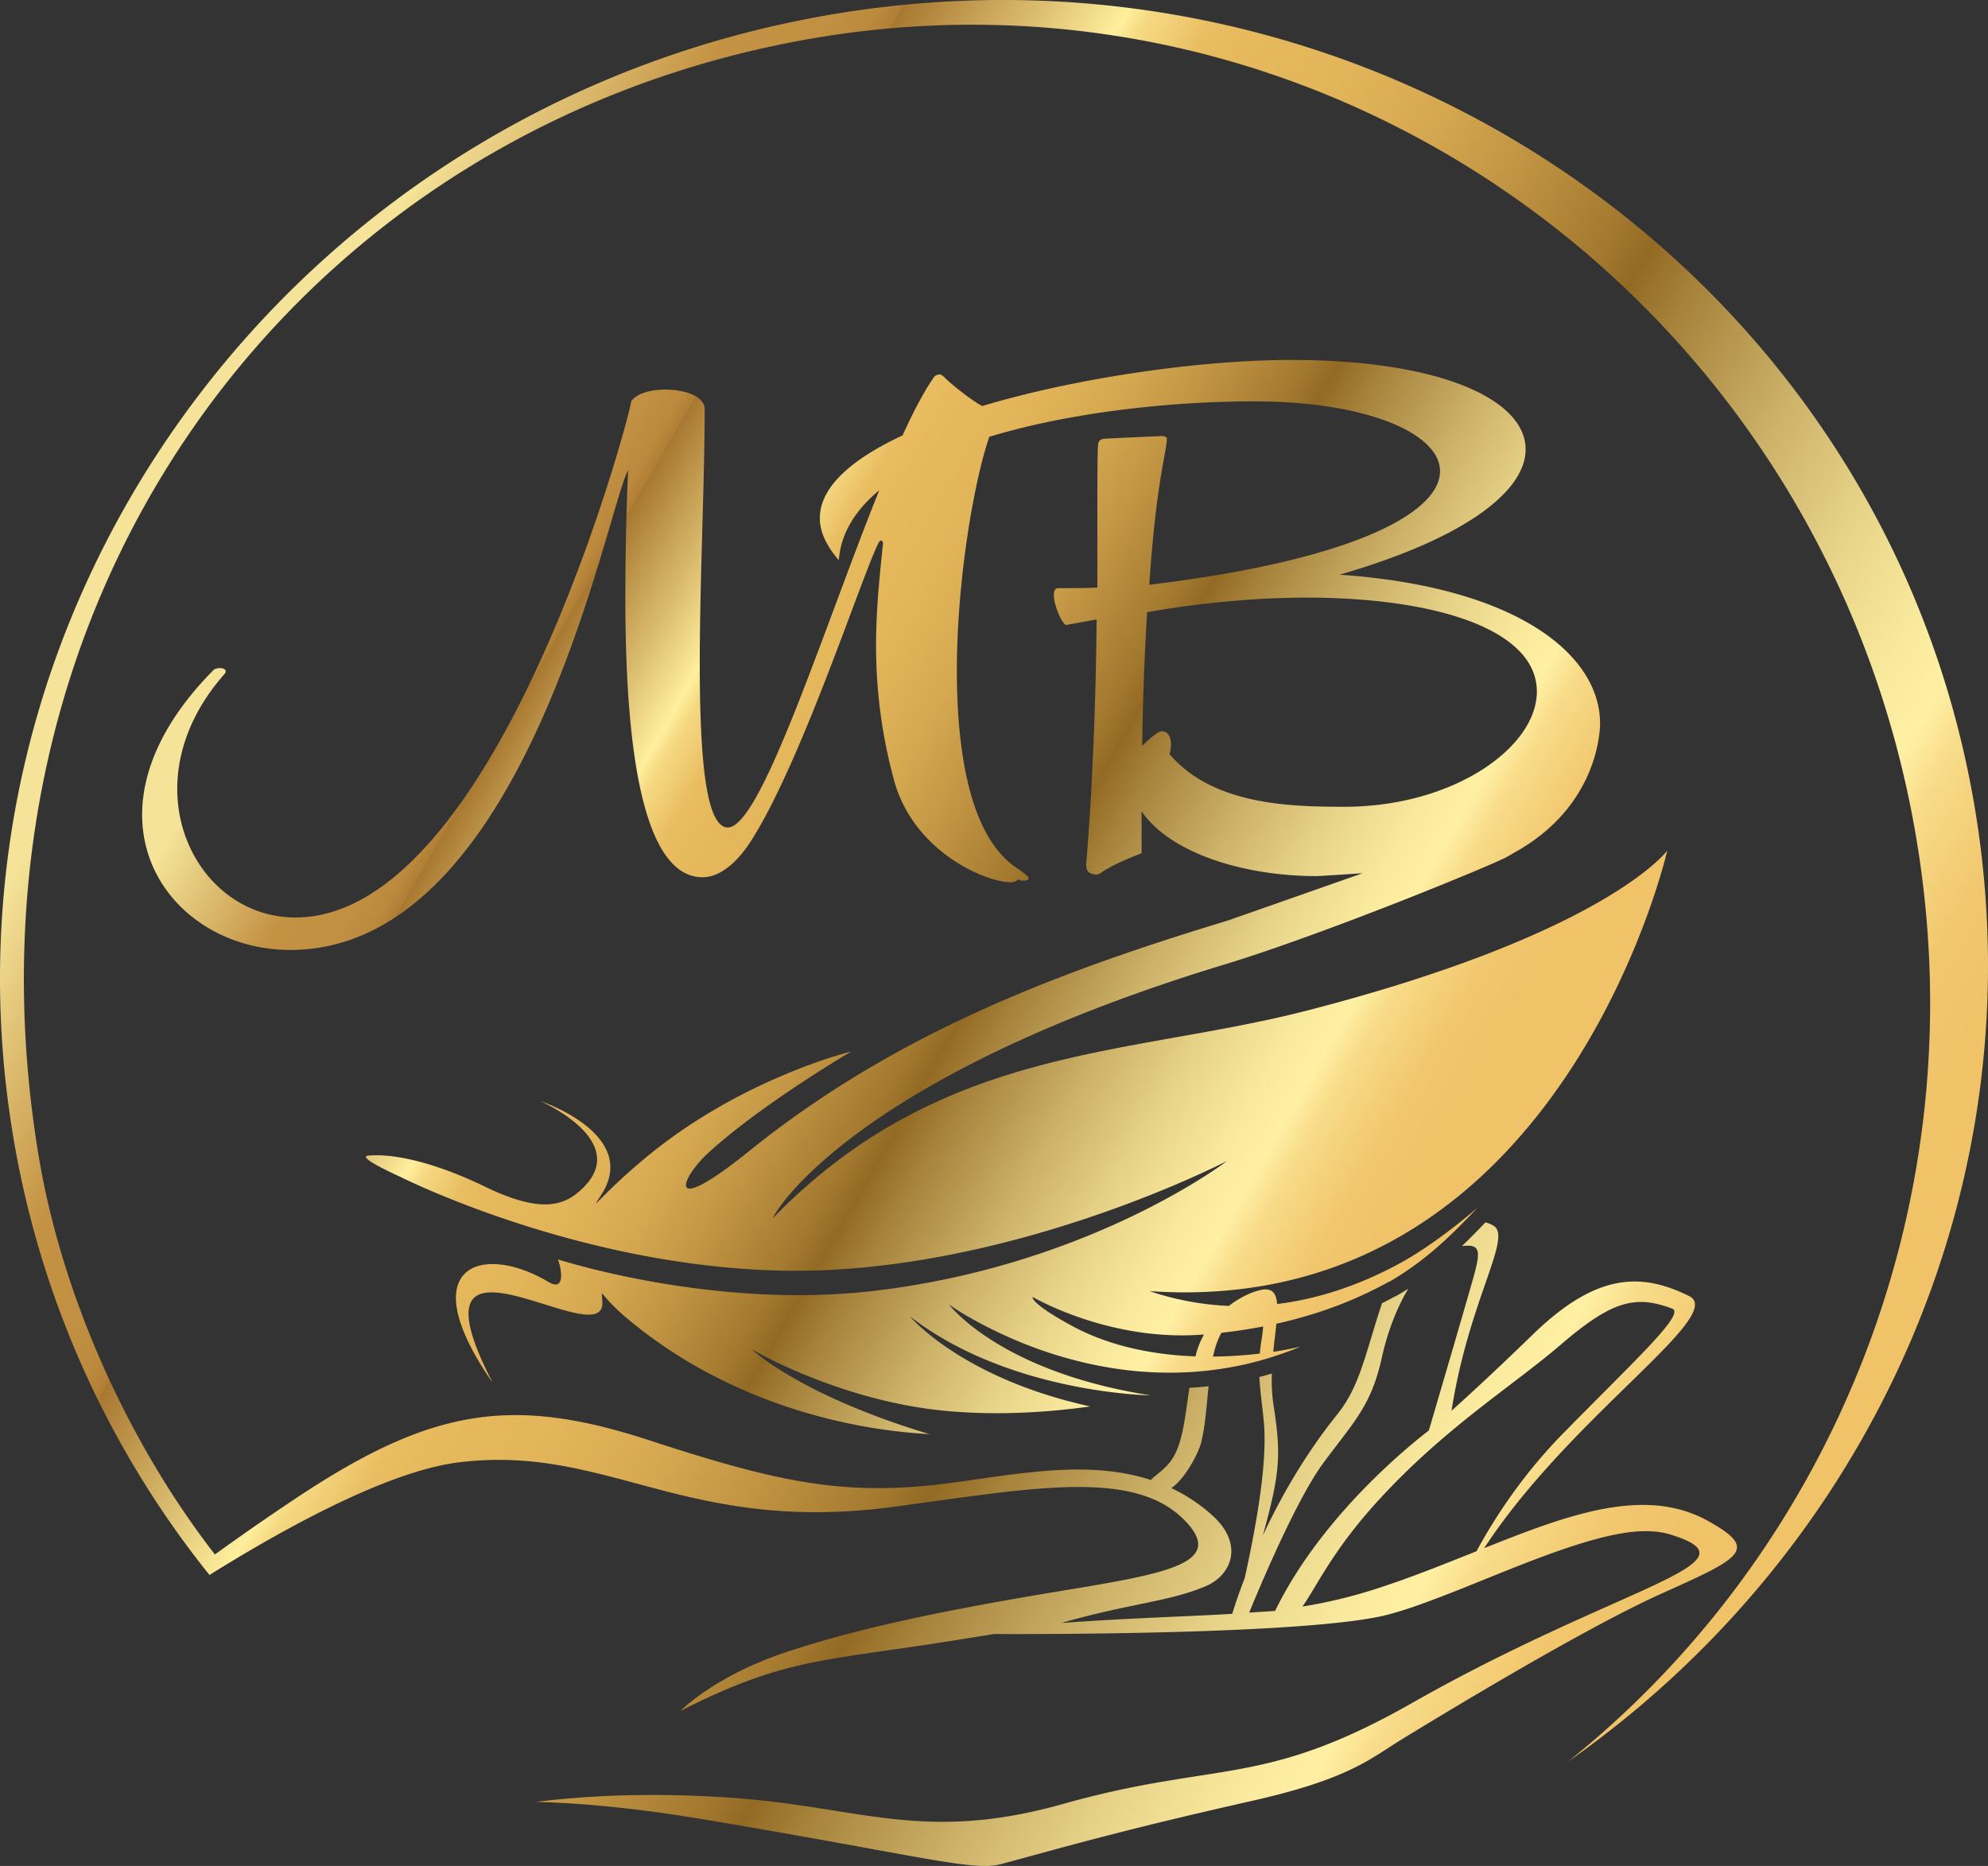 <svg id="Calque_1" data-name="Calque 1" xmlns="http://www.w3.org/2000/svg" xmlns:xlink="http://www.w3.org/1999/xlink" viewBox="0 0 2146.26 2014.86"><rect x="0" y="0" width="2146.26" height="2014.86" fill="#333333" stroke="none"/><defs><style>.cls-1{fill:url(#Unbenannter_Verlauf_3);}.cls-2{fill:url(#Unbenannter_Verlauf_3-2);}</style><linearGradient id="Unbenannter_Verlauf_3" x1="169.58" y1="507.4" x2="2011.89" y2="1571.06" gradientUnits="userSpaceOnUse"><stop offset="0.04" stop-color="#f4e398"/><stop offset="0.14" stop-color="#c49243"/><stop offset="0.18" stop-color="#c29042"/><stop offset="0.2" stop-color="#bb8a3d"/><stop offset="0.21" stop-color="#b07f36"/><stop offset="0.21" stop-color="#a87831"/><stop offset="0.27" stop-color="#dbbd70"/><stop offset="0.31" stop-color="#ffef9d"/><stop offset="0.32" stop-color="#f6da84"/><stop offset="0.34" stop-color="#eec86e"/><stop offset="0.35" stop-color="#e9bd61"/><stop offset="0.37" stop-color="#e7b95d"/><stop offset="0.42" stop-color="#e3b55a"/><stop offset="0.47" stop-color="#d6a951"/><stop offset="0.52" stop-color="#c19543"/><stop offset="0.58" stop-color="#a3792f"/><stop offset="0.6" stop-color="#936a24"/><stop offset="0.63" stop-color="#a7833c"/><stop offset="0.7" stop-color="#cdb269"/><stop offset="0.76" stop-color="#e8d489"/><stop offset="0.81" stop-color="#f9e99d"/><stop offset="0.84" stop-color="#fff0a4"/><stop offset="0.84" stop-color="#ffefa3"/><stop offset="0.86" stop-color="#f8dc89"/><stop offset="0.89" stop-color="#f4ce77"/><stop offset="0.91" stop-color="#f1c66c"/><stop offset="0.94" stop-color="#f0c369"/></linearGradient><linearGradient id="Unbenannter_Verlauf_3-2" x1="327.43" y1="533.04" x2="1623.85" y2="1281.53" xlink:href="#Unbenannter_Verlauf_3"/></defs><path class="cls-1" d="M2131.72,870.57C2035,299.34,1482.63-83.4,898,15.59S-82.15,657.81,14.55,1229a1025.46,1025.46,0,0,0,202.6,460.31c3,3.86,6,7.58,9,11.34,5.15-3.23,10.42-6.47,15.7-9.71,83.88-51.14,184.1-103.57,254.29-112,161.45-19.36,243.74,78.72,471,47.84,152.29-20.64,263.85-42.43,316.66,20.24,35.69,42.3-30,53-141.67,71.42-163.06,27-234.54,46.32-291.7,65-77.14,25.18-114.46,62.71-115.61,63.88,112.73-57.12,153.52-53.41,292.23-75.53,16-2.5,31.39-5,46.2-7.4,0,0,294.75,1.93,404.93-16.74,7.84-1.32,14.67-2.69,20.45-4.24,21.85-5.72,47.51-15.43,75-26.24,59.24-23.56,126.23-52.83,177.36-61.48,20.46-3.47,38.28-3.07,52.24,1.23,100.82,31.09-53.13,53.74-279.53,182.41-160.76,91.42-209.66,61.77-375.53,108.44-151.87,42.83-220.3,2.84-359.43-6.61-80.89-5.55-150.74-2.82-210.27,4.53,50,1.25,109.12,6.87,179.22,18.57C990.49,2003.13,1050,2021,1080.12,2013c58.36-15.47,120.5-34.37,272.18-68.56,105.17-23.86,126.52-45.16,161.71-66.67s193.71-118.3,279.79-157,105.65-47.53,50.55-78.26c-67.88-38-150-7.61-242,29.22,92.41-141.75,262.39-252,221.26-272.24-49.83-24.56-98.32-26.76-168.1,40.9-34,32.94-59.24,56.59-88.44,83,18.5-118.74,65.63-186.7,45.65-199.65a32.49,32.49,0,0,0-9-3.84c-8,8.31-16.3,16.94-25.39,25.62,23.57-2.81,20.09,7.36,7,52.69-13.25,46.09-33.06,113.47-42.7,146.31-6,4.94-112.43,84.8-166,194.91-6.07.58-21.81,1.38-28,1.87,9.73-23.8,50.46-121.56,80.07-161.6,33.88-45.69,51.81-62.05,63.3-114.46,5.47-24.86,15.17-51.75,28.44-73.77-3.82,2.44-7.74,4.83-11.8,7.21a18.42,18.42,0,0,1-2.82,1.31q-6.78,3.72-13.78,7.23c-18.44,55.69-23.86,89.58-48.19,119.88-35.8,44.45-62.07,91.43-80.45,130.91,18.61-67.84,19.94-86.4,11.4-141.48a180.48,180.48,0,0,1-1.67-33.38c-3.05.91-6.1,1.78-9.13,2.61-.39.08-.79.19-1.17.25-1.06.3-2.12.57-3.2.85.72,14.9,2.92,29.39,4.68,47,4.58,46.23-8.88,116.78-20.38,169.74-6.45,16.87-11,30.41-13.55,39-48.51,3-105.26,4.18-184.65,9.9,74.39-21.32,117.09-23,156.3-39.89,27.76-11.86,41.7-45.77,5.72-77.29a180.94,180.94,0,0,0-43.21-28.48c15.17-10.17,29.56-38.13,32.34-49.57,4.41-17.89,5.72-39.5,7.9-60.4-5.53.62-11.1,1.1-16.65,1.46-1.34.09-2.7.17-4,.24-5.21,33.88-7.4,63.15-21.17,80.34-8.12,10.11-16.57,14.43-20.35,19.22-76.42-25.11-163.56-1.74-240.81,6-100.37,9.94-172.15-6.89-301.49-49.11-149.38-48.78-236.34-33.73-382.82,64.13-31.88,21.3-60.38,41.24-85.51,59.36-93-120-165.2-278.4-190.46-431.59C-57.4,647.07,320.25,135.8,880,41S1971.88,332.4,2068.61,903.63c66.4,392.17-89.9,769.67-375.58,998.43C2017.51,1674.56,2201,1279.69,2131.72,870.57Zm-647,753.25c73.2-81.1,146.88-126,200.23-171.81,55.1-47.28,80.36-54,120.29-39,14.83,5.66-40.06,55.57-118.39,135.53-44.46,45.35-74.83,93.35-92.82,126.5-34.08,13.6-69.26,27.84-105.75,39.73a538.46,538.46,0,0,1-82.21,20C1420.71,1714.63,1437.09,1676.76,1484.75,1623.82Z" transform="translate(0 0)"/><path class="cls-2" d="M1640.52,917.44c82.73-48.92,86.93-124.89,86.93-136.27,0-73.67-88.71-147.34-281.29-160.62,138-39.86,200.92-91.18,200.92-135.27,0-53.74-91.74-96.61-253.24-96.61-93.86,0-227,18-333.5,49.75-13.69-7.46-35-25.07-39.52-29.82-3-3-4.55-4.23-6.82-4.23-1.52,0-4.55,1.21-5.31,2.41-10.67,15-22.22,36.93-34.29,63.39-53.93,25.1-89.3,55.26-89.3,89.39q0,21.74,20.47,45.29c2.28-29.41,18.28-54.4,43.66-75.45C888.81,679.64,821.71,893.49,785.78,893.49c-24.26,0-30.32-78.5-30.32-177.53,0-89.37,5.3-195.05,5.3-274.15,0-13.89-21.23-21.14-42.46-21.14-15.92,0-31.84,4.23-37.15,13.29,5.31-9.66-139.5,556.75-362.41,556.75-72,0-127.38-62.8-127.38-138.89,0-39.85,15.17-83.33,50.8-123.79,1.52-1.81,1.52-2.41,1.52-3,0-2.41-3-3.62-6.07-3.62-2.27,0-5.3.61-6.82,1.81-54.59,54.95-77.34,109.3-77.34,156.4,0,84.54,72.79,146.13,160,146.13,254,0,341.19-475.23,364.69-518.1-2.27,50.12-3,96-3,137.07,0,109.9,7.58,302.53,83.4,302.53,17.44,0,36.39-13.89,53.07-40.46,55.35-87.55,119.8-288,137.23-321.24.76-1.21,1.52-1.82,2.28-1.82,1.52,0,2.27,2.42,2.27,2.42-3.79,36.23-7.58,71.86-7.58,110.5a548.76,548.76,0,0,0,19,144.32c20.47,78.51,99.32,111.72,126.61,111.72,5.31,0,7.59-3,7.59-3a17.31,17.31,0,0,0,6.06,1.21c3,0,5.31-.61,5.31-2.42a1.94,1.94,0,0,0-.76-1.81c-1.52-1.81-6.82-6-11.37-9.06-49.28-32-65.21-120.17-65.21-213.16,0-100.89,19.32-207.48,35-252.79,89.13-27.08,198.8-38.27,285.69-38.27,121.31,0,200.92,34.42,200.92,75.49,0,43.47-89.47,95.4-313.89,122.58,7.58-112.92,19-143.72,19-158.21,0-1.81-4.55-2.42-5.3-2.42,0,0-55.35,2.42-62.93,3-4.55.61-6.07,3.62-6.07,7.25-.76,7.85-.76,41.66-.76,91.18v62.2c-13.65.6-25.78.6-42.46.6-3,0-4.55,3-4.55,7.25,0,10.26,7.59,29,12.89,32.61l33.36-6c-.75,79.1-3.79,173.91-11.37,265.09,0,4.23,1.52,10.26,11.37,10.26,5.31,0,4.55-6,48.53-22.94V876c30.33,44.68,109.18,70,188.79,70,3.64,0,49.83-3.1,49.83-3.1l-144.76,50.84c-176.09,53.53-355.56,118.68-517,248.79-92.69,74.69-74.34,29.54-44.57,2.28,57.48-52.65,154.49-109.51,154.49-109.51s-119.26,28.93-222.93,115.38c-46.84,39-61.52,61.47-47.37,39.78,41.22-63.22-58-99-65.62-101.54,7.32,3.29,100.89,46.67,41.86,97.71-18.14,15.7-43.24,23-101.34-5.16-65.47-31.7-107.94-35.63-126.37-33.58-13.44,1.5,35,23,35,23s187,94.7,405.48,101c244.26,7.1,483.91-116.81,486.82-118.31-2.13,1.63-149.72,113.72-383.34,140.54-171.65,19.7-336.13-33.3-339.32-34.32,1.41,1.06,11.7,37.36-10.1,24.37-71-42.28-148.84-18.6-60.05,109.09C432,1299.66,650.92,1463.47,650.32,1407c-.19-18.67-6.49-11,28.49,18.13,143.51,119.2,312.68,122.1,325,123.55C863,1506.38,811.65,1457,811.65,1457s96,56.89,213.33,66.84c52.84,4.46,104.6,1.51,152-5.17-139.16-30.59-194.75-97.36-194.75-97.36,107.69,83.54,260.15,85.42,260.17,85.41-163.39-25.42-217.83-98.11-217.83-98.11a300,300,0,0,0,26.48,16.34c2,1.13,4.1,2.27,6.31,3.46s4.52,2.41,6.94,3.64c3.6,1.86,7.44,3.78,11.48,5.71s8.3,3.9,12.75,5.89c2.25,1,4.51,2,6.84,3l3.52,1.49c1.19.5,2.4,1,3.61,1.48l4.91,2c1.65.64,3.33,1.3,5,1.94,3.4,1.29,6.89,2.57,10.43,3.83,1.79.63,3.57,1.25,5.4,1.86s3.65,1.23,5.5,1.83c3.72,1.22,7.49,2.39,11.35,3.53a0,0,0,0,1,0,0q7.77,2.31,15.93,4.39c11.27,2.9,23.06,5.47,35.33,7.54,2.43.42,4.9.81,7.37,1.18a388.89,388.89,0,0,0,83.23,3.74,375.19,375.19,0,0,0,46.9-6.07q12.71-2.49,25.64-6v0q7.8-2.11,14.67-4.32s0,0,0-.06c2-.66,4.1-1.32,6.16-2,1.55-.5,3.1-1.06,4.67-1.59q4.65-1.66,9.34-3.44c1.32-.5,2.62-1,3.94-1.54l.76-.31,0,0,2.43-1c.87-.36,1.77-.72,2.58-1.07,0,0-11.08,2.84-29.41,5.63,1.09-10.94,2.43-21.21,3.34-30.3,10.8-2.4,21.11-5.08,31-8a433.37,433.37,0,0,0,91.17-37.72,3.24,3.24,0,0,1-.13.33c41.71-24.27,69.29-52.79,95.36-80.13,0,0-44.7,39.43-86.75,61.66-35.16,18.9-79.44,36.36-129.83,42.56-.9-11.7-5.38-17.86-17.74-15.16-10.06,2.21-22.6,8.08-34.42,17.23a311.87,311.87,0,0,1-85.59-16C1685,1424.67,1800,918.42,1800,918.42s-64.81,89-387.71,172.48c-194.83,50.37-395.42,36.6-578.24,224.8,11.42-23.28,110.61-159.63,487.89-274.24,108.52-33,290.57-108,304.57-116M1262.68,814.39a46.66,46.66,0,0,0,1.51-10.87c0-4.23-1.51-13.89-9.85-13.89-4.55,0-13.65,8.45-21.23,15.7.75-56.76,3-105.68,5.3-144.32,59.14-10.27,118.28-15.7,172.11-15.7,141,0,248.69,35,248.69,101.44,0,60.39-90.23,124.4-207.75,124.4C1393.08,871.15,1309.68,869.34,1262.68,814.39Zm56,624.77c15.79-1.76,30.78-4.08,45-6.84a148.78,148.78,0,0,1-1.78,14.91c-.83,5-1.4,9.77-1.8,14.35a464.64,464.64,0,0,1-50.56,3.27C1311.66,1455.3,1314.53,1446.54,1318.65,1439.16Zm-20,1.9,1.19-.1a88,88,0,0,0-8.87,22.26c-.12.46-.22.92-.34,1.39-42.68-1.5-91.32-9.86-134.63-33.61-45-24.68-41.24-30.58-41.24-30.58S1197.3,1449,1298.64,1441.06Z" transform="translate(0 0)"/></svg>